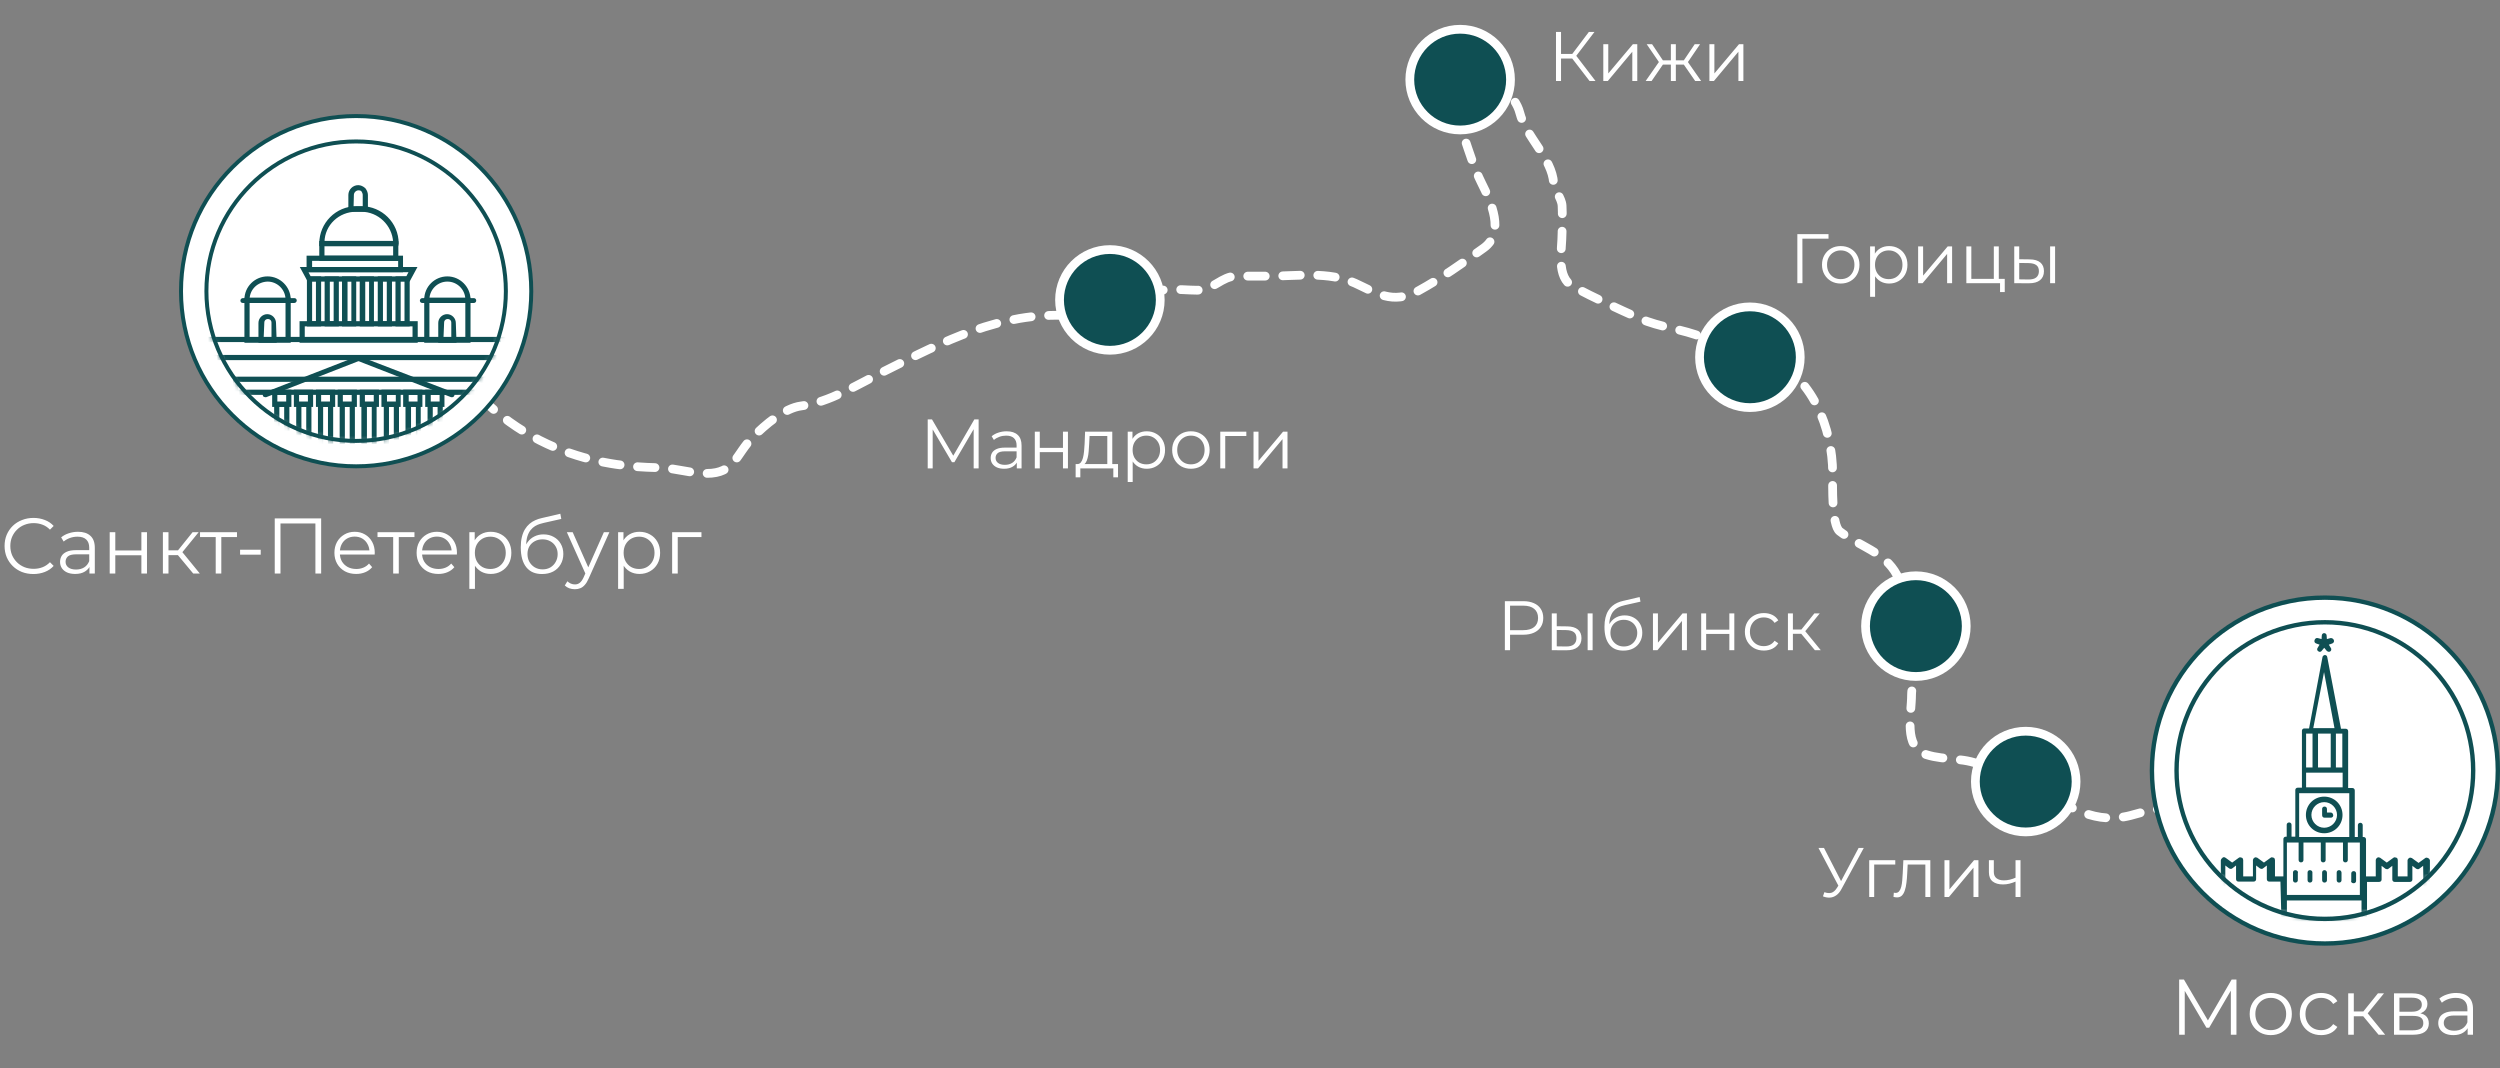 <svg width="571" height="244" viewBox="0 0 571 244" fill="none" xmlns="http://www.w3.org/2000/svg">
<rect x="0" y="0" width="571" height="244" fill="#808080" stroke="none"/>
<path d="M104.5 84.811C121.5 106.841 144.588 106.615 150.923 106.841C154.443 106.967 157.792 108.129 161.366 108.129C167.896 108.129 167.96 103.824 172.024 99.76C174.675 97.109 179.13 93.199 183.003 92.715C189.366 91.919 195.975 87.785 201.922 84.811C215.807 77.869 228.383 71.251 244.123 72.079C249.552 72.365 256.662 73.786 260.86 68.539C263.559 65.166 269.52 66.286 273.413 66.286C277.126 66.286 279.014 63.067 282.426 63.067C284.893 63.067 287.361 63.067 289.829 63.067C296.331 63.067 303.456 61.93 309.499 64.676C314.175 66.802 318.023 69.687 323.947 66.429C329.208 63.535 334.066 60.107 338.896 56.63C343.769 53.121 340.595 46.222 338.396 41.823C334.961 34.955 334.11 27.634 329.741 21.081C328.417 19.095 328.453 13.535 328.453 11.067C328.453 7.437 328.781 7.061 332.638 7.061C336.451 7.061 339.137 11.502 340.184 14.643C341.567 18.794 346.116 21.743 347.122 25.766C348.483 31.209 354.515 36.181 354.847 41.823C354.936 43.338 356.679 45.198 356.778 46.973C356.89 48.998 356.778 51.061 356.778 53.089C356.778 57.18 355.318 63.363 359.353 65.499C364.189 68.059 369.403 70.466 374.481 72.723C379.169 74.807 384.318 75.129 388.965 77.086C390.282 77.641 394.03 78.444 395.403 78.517C399.013 78.707 400.356 80.598 403.485 81.736C413.877 85.514 418.577 97.911 418.577 108.129C418.577 110.916 418.326 119.914 420.187 121.361C424.476 124.698 430.465 126.031 433.24 131.304C434.064 132.868 432.338 136.247 434.027 137.24C436.386 138.628 435.815 141.389 436.888 143.535C438.032 145.823 439.177 146.622 439.177 149.471C439.177 152.958 436.602 155.263 436.602 158.627C436.602 163.294 434.67 170.658 439.964 172.36C444.436 173.798 449.29 172.839 453.339 175.221C457.216 177.502 461.668 178.135 465.57 180.264C472.573 184.083 478.453 188.74 487.458 186.022C492.874 184.387 498.528 184.091 504.195 184.091" stroke="white" stroke-width="2" stroke-linecap="round" stroke-dasharray="4 4"/>
<path d="M81.341 106.507C103.432 106.507 121.341 88.598 121.341 66.507C121.341 44.416 103.432 26.507 81.341 26.507C59.249 26.507 41.341 44.416 41.341 66.507C41.341 88.598 59.249 106.507 81.341 106.507Z" fill="white" stroke="#0F4F53" stroke-width="0.913"/>
<path d="M81.341 100.705C100.228 100.705 115.54 85.394 115.54 66.507C115.54 47.62 100.228 32.308 81.341 32.308C62.454 32.308 47.143 47.62 47.143 66.507C47.143 85.394 62.454 100.705 81.341 100.705Z" fill="white"/>
<mask id="mask0_39_146" style="mask-type:luminance" maskUnits="userSpaceOnUse" x="46" y="32" width="70" height="69">
<path d="M81.341 100.705C100.228 100.705 115.54 85.394 115.54 66.507C115.54 47.62 100.228 32.308 81.341 32.308C62.454 32.308 47.143 47.62 47.143 66.507C47.143 85.394 62.454 100.705 81.341 100.705Z" fill="white" stroke="white" stroke-width="0.5"/>
</mask>
<g mask="url(#mask0_39_146)">
<path d="M73.097 74.293H70.349V63.377H73.097V74.293ZM71.036 73.606H72.41V63.988H71.036V73.606Z" fill="#0F4F53" stroke="#0F4F53" stroke-width="0.5"/>
<path d="M77.143 74.293H74.394V63.377H77.143V74.293ZM75.082 73.606H76.456V63.988H75.082V73.606Z" fill="#0F4F53" stroke="#0F4F53" stroke-width="0.5"/>
<path d="M81.112 74.293H78.364V63.377H81.112V74.293ZM79.127 73.606H80.501V63.988H79.127V73.606Z" fill="#0F4F53" stroke="#0F4F53" stroke-width="0.5"/>
<path d="M85.158 74.293H82.41V63.377H85.158V74.293ZM83.173 73.606H84.547V63.988H83.173V73.606Z" fill="#0F4F53" stroke="#0F4F53" stroke-width="0.5"/>
<path d="M93.325 74.293H90.577V63.377H93.325V74.293ZM91.264 73.606H92.638V63.988H91.264V73.606Z" fill="#0F4F53" stroke="#0F4F53" stroke-width="0.5"/>
<path d="M89.279 74.293H86.531V63.377H89.279V74.293ZM87.218 73.606H88.592V63.988H87.218V73.606Z" fill="#0F4F53" stroke="#0F4F53" stroke-width="0.5"/>
<path d="M95.157 78.033H68.669V73.606H95.157V78.033ZM69.356 77.346H94.471V74.293H69.356V77.346Z" fill="#0F4F53" stroke="#0F4F53" stroke-width="0.5"/>
<path d="M93.402 64.064H70.425L68.898 61.24H94.929L93.402 64.064ZM70.807 63.377H92.944L93.708 61.927H70.043L70.807 63.377Z" fill="#0F4F53" stroke="#0F4F53" stroke-width="0.5"/>
<path d="M91.799 61.927H70.272V58.644H91.799V61.927ZM71.035 61.24H91.188V59.331H71.035V61.24Z" fill="#0F4F53" stroke="#0F4F53" stroke-width="0.5"/>
<path d="M90.73 59.331H73.173V55.286H90.73V59.331ZM73.86 58.644H90.043V55.973H73.86V58.644Z" fill="#0F4F53" stroke="#0F4F53" stroke-width="0.5"/>
<path d="M90.73 55.972H73.173V55.591C73.173 51.087 76.837 47.346 81.417 47.346H82.562C87.066 47.346 90.806 51.011 90.806 55.591L90.73 55.972ZM73.86 55.285H90.043C89.814 51.316 86.532 48.11 82.486 48.11H81.341C77.295 48.11 73.936 51.24 73.86 55.285Z" fill="#0F4F53" stroke="#0F4F53" stroke-width="0.5"/>
<path d="M83.783 48.11H79.814V44.522C79.814 43.453 80.73 42.537 81.799 42.537C82.333 42.537 82.791 42.766 83.249 43.148C83.554 43.53 83.783 44.064 83.783 44.522V48.11ZM80.501 47.423H83.096V44.522C83.096 44.217 82.944 43.835 82.791 43.606C82.562 43.301 82.257 43.224 81.875 43.224C81.188 43.224 80.577 43.835 80.577 44.522L80.501 47.423Z" fill="#0F4F53" stroke="#0F4F53" stroke-width="0.5"/>
<path d="M124.47 82.003H39.585V77.194H124.47V82.003ZM40.272 81.316H123.783V77.881H40.272V81.316Z" fill="#0F4F53" stroke="#0F4F53" stroke-width="0.5"/>
<path d="M110.578 89.942H53.478V86.278H110.654L110.578 89.942ZM54.166 89.255H109.967V86.965H54.166V89.255Z" fill="#0F4F53" stroke="#0F4F53" stroke-width="0.5"/>
<path d="M81.264 92.69H77.371V89.255H81.264V92.69ZM78.058 92.003H80.577V89.942H78.058V92.003Z" fill="#0F4F53" stroke="#0F4F53" stroke-width="0.5"/>
<path d="M80.807 105.82H77.83V92.003H80.807V105.82ZM78.517 105.133H80.12V92.69H78.517V105.133Z" fill="#0F4F53" stroke="#0F4F53" stroke-width="0.5"/>
<path d="M76.303 92.69H72.41V89.255H76.303V92.69ZM73.097 92.003H75.616V89.942H73.097V92.003Z" fill="#0F4F53" stroke="#0F4F53" stroke-width="0.5"/>
<path d="M75.845 105.82H72.868V92.003H75.845V105.82ZM73.555 105.133H75.158V92.69H73.555V105.133Z" fill="#0F4F53" stroke="#0F4F53" stroke-width="0.5"/>
<path d="M71.264 92.69H67.371V89.255H71.264V92.69ZM68.058 92.003H70.577V89.942H68.058V92.003Z" fill="#0F4F53" stroke="#0F4F53" stroke-width="0.5"/>
<path d="M70.806 105.82H67.906V92.003H70.883V105.82H70.806ZM68.593 105.133H70.196V92.69H68.593V105.133Z" fill="#0F4F53" stroke="#0F4F53" stroke-width="0.5"/>
<path d="M66.303 92.69H62.41V89.255H66.303V92.69ZM63.097 92.003H65.616V89.942H63.097V92.003Z" fill="#0F4F53" stroke="#0F4F53" stroke-width="0.5"/>
<path d="M65.844 105.82H62.867V92.003H65.844V105.82ZM63.554 105.133H65.157V92.69H63.554V105.133Z" fill="#0F4F53" stroke="#0F4F53" stroke-width="0.5"/>
<path d="M86.303 92.69H82.41V89.255H86.303V92.69ZM83.097 92.003H85.616V89.942H83.097V92.003Z" fill="#0F4F53" stroke="#0F4F53" stroke-width="0.5"/>
<path d="M85.769 105.82H82.791V92.003H85.769V105.82ZM83.555 105.133H85.158V92.69H83.555V105.133Z" fill="#0F4F53" stroke="#0F4F53" stroke-width="0.5"/>
<path d="M91.264 92.69H87.371V89.255H91.264V92.69ZM88.135 92.003H90.653V89.942H88.135V92.003Z" fill="#0F4F53" stroke="#0F4F53" stroke-width="0.5"/>
<path d="M90.882 105.82H87.905V92.003H90.882V105.82ZM88.592 105.133H90.195V92.69H88.592V105.133Z" fill="#0F4F53" stroke="#0F4F53" stroke-width="0.5"/>
<path d="M96.302 92.69H92.332V89.255H96.226V92.69H96.302ZM93.096 92.003H95.615V89.942H93.096V92.003Z" fill="#0F4F53" stroke="#0F4F53" stroke-width="0.5"/>
<path d="M95.844 105.82H92.867V92.003H95.844V105.82ZM93.63 105.133H95.233V92.69H93.63V105.133Z" fill="#0F4F53" stroke="#0F4F53" stroke-width="0.5"/>
<path d="M101.264 92.69H97.371V89.255H101.264V92.69ZM98.135 92.003H100.654V89.942H98.135V92.003Z" fill="#0F4F53" stroke="#0F4F53" stroke-width="0.5"/>
<path d="M100.882 105.82H97.905V92.003H100.882V105.82ZM98.592 105.133H100.195V92.69H98.592V105.133Z" fill="#0F4F53" stroke="#0F4F53" stroke-width="0.5"/>
<path d="M60.578 90.476C60.425 90.476 60.272 90.4 60.272 90.247C60.196 90.018 60.272 89.942 60.501 89.866L81.875 81.545C82.104 81.469 82.181 81.545 82.257 81.774C82.333 82.003 82.257 82.079 82.028 82.156L60.73 90.476H60.578Z" fill="#0F4F53" stroke="#0F4F53" stroke-width="0.5"/>
<path d="M103.249 90.476H103.097L81.722 82.156C81.493 82.079 81.417 81.85 81.493 81.774C81.57 81.545 81.799 81.469 81.875 81.545L103.326 89.789C103.555 89.866 103.631 90.095 103.555 90.171C103.555 90.4 103.402 90.476 103.249 90.476Z" fill="#0F4F53" stroke="#0F4F53" stroke-width="0.5"/>
<path d="M107.218 78.034H97.142V68.263H107.218V78.034ZM97.829 77.347H106.531V68.95H97.829V77.347Z" fill="#0F4F53" stroke="#0F4F53" stroke-width="0.5"/>
<path d="M107.218 68.95H97.142V68.415C97.142 65.591 99.432 63.377 102.18 63.377C104.928 63.377 107.218 65.667 107.218 68.415V68.95ZM97.829 68.263H106.531C106.455 65.972 104.546 64.064 102.18 64.064C99.813 64.064 97.905 65.972 97.829 68.263Z" fill="#0F4F53" stroke="#0F4F53" stroke-width="0.5"/>
<path d="M104.012 78.034H100.348V73.759C100.348 72.766 101.188 72.003 102.104 72.003C103.096 72.003 103.86 72.843 103.86 73.759L104.012 78.034ZM101.035 77.346H103.325V73.682C103.325 73.072 102.867 72.614 102.257 72.614C101.646 72.614 101.188 73.072 101.188 73.682L101.035 77.346Z" fill="#0F4F53" stroke="#0F4F53" stroke-width="0.5"/>
<path d="M108.21 68.95H96.455C96.226 68.95 96.149 68.797 96.149 68.644C96.149 68.492 96.302 68.339 96.455 68.339H108.21C108.439 68.339 108.516 68.492 108.516 68.644C108.516 68.797 108.439 68.95 108.21 68.95Z" fill="#0F4F53" stroke="#0F4F53" stroke-width="0.5"/>
<path d="M66.15 78.034H56.074V68.263H66.15V78.034ZM56.761 77.347H65.463V68.95H56.761V77.347Z" fill="#0F4F53" stroke="#0F4F53" stroke-width="0.5"/>
<path d="M66.15 68.95H56.074V68.415C56.074 65.591 58.364 63.377 61.112 63.377C63.86 63.377 66.15 65.667 66.15 68.415V68.95ZM56.761 68.263H65.463C65.387 65.972 63.478 64.064 61.112 64.064C58.669 64.14 56.837 65.972 56.761 68.263Z" fill="#0F4F53" stroke="#0F4F53" stroke-width="0.5"/>
<path d="M62.944 78.034H59.28V73.759C59.28 72.766 60.12 72.003 61.035 72.003C62.028 72.003 62.791 72.843 62.791 73.759L62.944 78.034ZM59.967 77.346H62.257V73.682C62.257 73.072 61.799 72.614 61.188 72.614C60.578 72.614 60.12 73.072 60.12 73.682L59.967 77.346Z" fill="#0F4F53" stroke="#0F4F53" stroke-width="0.5"/>
<path d="M67.219 68.95H55.463C55.234 68.95 55.158 68.797 55.158 68.644C55.158 68.492 55.31 68.339 55.463 68.339H67.219C67.448 68.339 67.524 68.492 67.524 68.644C67.524 68.797 67.371 68.95 67.219 68.95Z" fill="#0F4F53" stroke="#0F4F53" stroke-width="0.5"/>
</g>
<path d="M81.341 100.705C100.228 100.705 115.54 85.394 115.54 66.507C115.54 47.62 100.228 32.308 81.341 32.308C62.454 32.308 47.143 47.62 47.143 66.507C47.143 85.394 62.454 100.705 81.341 100.705Z" stroke="#0F4F53" stroke-width="0.913"/>
<path d="M7.632 131.108C6.684 131.108 5.808 130.952 5.004 130.64C4.2 130.316 3.504 129.866 2.916 129.29C2.328 128.714 1.866 128.036 1.53 127.256C1.206 126.476 1.044 125.624 1.044 124.7C1.044 123.776 1.206 122.924 1.53 122.144C1.866 121.364 2.328 120.686 2.916 120.11C3.516 119.534 4.218 119.09 5.022 118.778C5.826 118.454 6.702 118.292 7.65 118.292C8.562 118.292 9.42 118.448 10.224 118.76C11.028 119.06 11.706 119.516 12.258 120.128L11.412 120.974C10.896 120.446 10.326 120.068 9.702 119.84C9.078 119.6 8.406 119.48 7.686 119.48C6.93 119.48 6.228 119.612 5.58 119.876C4.932 120.128 4.368 120.494 3.888 120.974C3.408 121.442 3.03 121.994 2.754 122.63C2.49 123.254 2.358 123.944 2.358 124.7C2.358 125.456 2.49 126.152 2.754 126.788C3.03 127.412 3.408 127.964 3.888 128.444C4.368 128.912 4.932 129.278 5.58 129.542C6.228 129.794 6.93 129.92 7.686 129.92C8.406 129.92 9.078 129.8 9.702 129.56C10.326 129.32 10.896 128.936 11.412 128.408L12.258 129.254C11.706 129.866 11.028 130.328 10.224 130.64C9.42 130.952 8.556 131.108 7.632 131.108ZM20.43 131V128.912L20.376 128.57V125.078C20.376 124.274 20.148 123.656 19.692 123.224C19.248 122.792 18.582 122.576 17.694 122.576C17.082 122.576 16.5 122.678 15.948 122.882C15.396 123.086 14.928 123.356 14.544 123.692L13.968 122.738C14.448 122.33 15.024 122.018 15.696 121.802C16.368 121.574 17.076 121.46 17.82 121.46C19.044 121.46 19.986 121.766 20.646 122.378C21.318 122.978 21.654 123.896 21.654 125.132V131H20.43ZM17.172 131.09C16.464 131.09 15.846 130.976 15.318 130.748C14.802 130.508 14.406 130.184 14.13 129.776C13.854 129.356 13.716 128.876 13.716 128.336C13.716 127.844 13.83 127.4 14.058 127.004C14.298 126.596 14.682 126.272 15.21 126.032C15.75 125.78 16.47 125.654 17.37 125.654H20.628V126.608H17.406C16.494 126.608 15.858 126.77 15.498 127.094C15.15 127.418 14.976 127.82 14.976 128.3C14.976 128.84 15.186 129.272 15.606 129.596C16.026 129.92 16.614 130.082 17.37 130.082C18.09 130.082 18.708 129.92 19.224 129.596C19.752 129.26 20.136 128.78 20.376 128.156L20.664 129.038C20.424 129.662 20.004 130.16 19.404 130.532C18.816 130.904 18.072 131.09 17.172 131.09ZM25.056 131V121.55H26.334V125.726H32.292V121.55H33.57V131H32.292V126.824H26.334V131H25.056ZM44.133 131L40.245 126.32L41.307 125.69L45.645 131H44.133ZM37.203 131V121.55H38.481V131H37.203ZM38.085 126.788V125.69H41.127V126.788H38.085ZM41.415 126.41L40.227 126.23L43.989 121.55H45.375L41.415 126.41ZM49.268 131V122.324L49.592 122.666H45.686V121.55H54.128V122.666H50.222L50.546 122.324V131H49.268ZM54.834 126.68V125.564H59.55V126.68H54.834ZM62.751 131V118.4H73.353V131H72.039V119.192L72.381 119.552H63.723L64.065 119.192V131H62.751ZM81.349 131.09C80.365 131.09 79.501 130.886 78.757 130.478C78.013 130.058 77.43 129.488 77.01 128.768C76.591 128.036 76.38 127.202 76.38 126.266C76.38 125.33 76.579 124.502 76.975 123.782C77.382 123.062 77.934 122.498 78.63 122.09C79.338 121.67 80.13 121.46 81.007 121.46C81.894 121.46 82.68 121.664 83.365 122.072C84.061 122.468 84.606 123.032 85.002 123.764C85.398 124.484 85.597 125.318 85.597 126.266C85.597 126.326 85.591 126.392 85.579 126.464C85.579 126.524 85.579 126.59 85.579 126.662H77.353V125.708H84.894L84.391 126.086C84.391 125.402 84.24 124.796 83.941 124.268C83.653 123.728 83.257 123.308 82.752 123.008C82.249 122.708 81.666 122.558 81.007 122.558C80.359 122.558 79.776 122.708 79.26 123.008C78.745 123.308 78.343 123.728 78.055 124.268C77.766 124.808 77.623 125.426 77.623 126.122V126.32C77.623 127.04 77.778 127.676 78.091 128.228C78.415 128.768 78.859 129.194 79.422 129.506C79.999 129.806 80.653 129.956 81.385 129.956C81.96 129.956 82.495 129.854 82.987 129.65C83.49 129.446 83.922 129.134 84.282 128.714L85.002 129.542C84.582 130.046 84.055 130.43 83.418 130.694C82.794 130.958 82.105 131.09 81.349 131.09ZM89.803 131V122.324L90.127 122.666H86.222V121.55H94.663V122.666H90.757L91.082 122.324V131H89.803ZM100.122 131.09C99.138 131.09 98.274 130.886 97.53 130.478C96.786 130.058 96.204 129.488 95.784 128.768C95.364 128.036 95.154 127.202 95.154 126.266C95.154 125.33 95.352 124.502 95.748 123.782C96.156 123.062 96.708 122.498 97.404 122.09C98.112 121.67 98.904 121.46 99.78 121.46C100.668 121.46 101.454 121.664 102.138 122.072C102.834 122.468 103.38 123.032 103.776 123.764C104.172 124.484 104.37 125.318 104.37 126.266C104.37 126.326 104.364 126.392 104.352 126.464C104.352 126.524 104.352 126.59 104.352 126.662H96.126V125.708H103.668L103.164 126.086C103.164 125.402 103.014 124.796 102.714 124.268C102.426 123.728 102.03 123.308 101.526 123.008C101.022 122.708 100.44 122.558 99.78 122.558C99.132 122.558 98.55 122.708 98.034 123.008C97.518 123.308 97.116 123.728 96.828 124.268C96.54 124.808 96.396 125.426 96.396 126.122V126.32C96.396 127.04 96.552 127.676 96.864 128.228C97.188 128.768 97.632 129.194 98.196 129.506C98.772 129.806 99.426 129.956 100.158 129.956C100.734 129.956 101.268 129.854 101.76 129.65C102.264 129.446 102.696 129.134 103.056 128.714L103.776 129.542C103.356 130.046 102.828 130.43 102.192 130.694C101.568 130.958 100.878 131.09 100.122 131.09ZM112.077 131.09C111.261 131.09 110.523 130.904 109.863 130.532C109.203 130.148 108.675 129.602 108.279 128.894C107.895 128.174 107.703 127.298 107.703 126.266C107.703 125.234 107.895 124.364 108.279 123.656C108.663 122.936 109.185 122.39 109.845 122.018C110.505 121.646 111.249 121.46 112.077 121.46C112.977 121.46 113.781 121.664 114.489 122.072C115.209 122.468 115.773 123.032 116.181 123.764C116.589 124.484 116.793 125.318 116.793 126.266C116.793 127.226 116.589 128.066 116.181 128.786C115.773 129.506 115.209 130.07 114.489 130.478C113.781 130.886 112.977 131.09 112.077 131.09ZM107.199 134.492V121.55H108.423V124.394L108.297 126.284L108.477 128.192V134.492H107.199ZM111.987 129.956C112.659 129.956 113.259 129.806 113.787 129.506C114.315 129.194 114.735 128.762 115.047 128.21C115.359 127.646 115.515 126.998 115.515 126.266C115.515 125.534 115.359 124.892 115.047 124.34C114.735 123.788 114.315 123.356 113.787 123.044C113.259 122.732 112.659 122.576 111.987 122.576C111.315 122.576 110.709 122.732 110.169 123.044C109.641 123.356 109.221 123.788 108.909 124.34C108.609 124.892 108.459 125.534 108.459 126.266C108.459 126.998 108.609 127.646 108.909 128.21C109.221 128.762 109.641 129.194 110.169 129.506C110.709 129.806 111.315 129.956 111.987 129.956ZM123.787 131.108C123.019 131.108 122.335 130.982 121.735 130.73C121.147 130.478 120.643 130.094 120.223 129.578C119.803 129.062 119.485 128.426 119.269 127.67C119.053 126.902 118.945 126.014 118.945 125.006C118.945 124.106 119.029 123.32 119.197 122.648C119.365 121.964 119.599 121.376 119.899 120.884C120.199 120.392 120.547 119.978 120.943 119.642C121.351 119.294 121.789 119.018 122.257 118.814C122.737 118.598 123.229 118.436 123.733 118.328L127.981 117.338L128.197 118.526L124.201 119.426C123.949 119.486 123.643 119.57 123.283 119.678C122.935 119.786 122.575 119.948 122.203 120.164C121.843 120.38 121.507 120.68 121.195 121.064C120.883 121.448 120.631 121.946 120.439 122.558C120.259 123.158 120.169 123.908 120.169 124.808C120.169 125 120.175 125.156 120.187 125.276C120.199 125.384 120.211 125.504 120.223 125.636C120.247 125.756 120.265 125.936 120.277 126.176L119.719 125.708C119.851 124.976 120.121 124.34 120.529 123.8C120.937 123.248 121.447 122.822 122.059 122.522C122.683 122.21 123.373 122.054 124.129 122.054C125.005 122.054 125.785 122.246 126.469 122.63C127.153 123.002 127.687 123.524 128.071 124.196C128.467 124.868 128.665 125.648 128.665 126.536C128.665 127.412 128.461 128.198 128.053 128.894C127.657 129.59 127.093 130.136 126.361 130.532C125.629 130.916 124.771 131.108 123.787 131.108ZM123.931 130.046C124.603 130.046 125.197 129.896 125.713 129.596C126.229 129.284 126.631 128.864 126.919 128.336C127.219 127.808 127.369 127.214 127.369 126.554C127.369 125.906 127.219 125.33 126.919 124.826C126.631 124.322 126.229 123.926 125.713 123.638C125.197 123.338 124.597 123.188 123.913 123.188C123.241 123.188 122.647 123.332 122.131 123.62C121.615 123.896 121.207 124.286 120.907 124.79C120.619 125.294 120.475 125.876 120.475 126.536C120.475 127.196 120.619 127.79 120.907 128.318C121.207 128.846 121.615 129.266 122.131 129.578C122.659 129.89 123.259 130.046 123.931 130.046ZM131.302 134.582C130.858 134.582 130.432 134.51 130.024 134.366C129.628 134.222 129.286 134.006 128.998 133.718L129.592 132.764C129.832 132.992 130.09 133.166 130.366 133.286C130.654 133.418 130.972 133.484 131.32 133.484C131.74 133.484 132.1 133.364 132.4 133.124C132.712 132.896 133.006 132.488 133.282 131.9L133.894 130.514L134.038 130.316L137.926 121.55H139.186L134.452 132.134C134.188 132.746 133.894 133.232 133.57 133.592C133.258 133.952 132.916 134.204 132.544 134.348C132.172 134.504 131.758 134.582 131.302 134.582ZM133.822 131.27L129.466 121.55H130.798L134.65 130.226L133.822 131.27ZM146.055 131.09C145.239 131.09 144.501 130.904 143.841 130.532C143.181 130.148 142.653 129.602 142.257 128.894C141.873 128.174 141.681 127.298 141.681 126.266C141.681 125.234 141.873 124.364 142.257 123.656C142.641 122.936 143.163 122.39 143.823 122.018C144.483 121.646 145.227 121.46 146.055 121.46C146.955 121.46 147.759 121.664 148.467 122.072C149.187 122.468 149.751 123.032 150.159 123.764C150.567 124.484 150.771 125.318 150.771 126.266C150.771 127.226 150.567 128.066 150.159 128.786C149.751 129.506 149.187 130.07 148.467 130.478C147.759 130.886 146.955 131.09 146.055 131.09ZM141.177 134.492V121.55H142.401V124.394L142.275 126.284L142.455 128.192V134.492H141.177ZM145.965 129.956C146.637 129.956 147.237 129.806 147.765 129.506C148.293 129.194 148.713 128.762 149.025 128.21C149.337 127.646 149.493 126.998 149.493 126.266C149.493 125.534 149.337 124.892 149.025 124.34C148.713 123.788 148.293 123.356 147.765 123.044C147.237 122.732 146.637 122.576 145.965 122.576C145.293 122.576 144.687 122.732 144.147 123.044C143.619 123.356 143.199 123.788 142.887 124.34C142.587 124.892 142.437 125.534 142.437 126.266C142.437 126.998 142.587 127.646 142.887 128.21C143.199 128.762 143.619 129.194 144.147 129.506C144.687 129.806 145.293 129.956 145.965 129.956ZM153.517 131V121.55H160.213V122.666H154.471L154.795 122.342V131H153.517Z" fill="white"/>
<path d="M211.888 106.986V95.786H212.864L217.984 104.522H217.472L222.544 95.786H223.52V106.986H222.384V97.562H222.656L217.984 105.562H217.424L212.72 97.562H213.024V106.986H211.888ZM232.238 106.986V105.13L232.19 104.826V101.722C232.19 101.007 231.988 100.458 231.582 100.074C231.188 99.69 230.596 99.498 229.806 99.498C229.262 99.498 228.745 99.588 228.254 99.77C227.764 99.951 227.348 100.191 227.006 100.49L226.494 99.642C226.921 99.279 227.433 99.002 228.03 98.81C228.628 98.607 229.257 98.506 229.918 98.506C231.006 98.506 231.844 98.778 232.43 99.322C233.028 99.855 233.326 100.671 233.326 101.77V106.986H232.238ZM229.342 107.066C228.713 107.066 228.164 106.964 227.694 106.762C227.236 106.548 226.884 106.26 226.638 105.898C226.393 105.524 226.27 105.098 226.27 104.618C226.27 104.18 226.372 103.786 226.574 103.434C226.788 103.071 227.129 102.783 227.598 102.57C228.078 102.346 228.718 102.234 229.518 102.234H232.414V103.082H229.55C228.74 103.082 228.174 103.226 227.854 103.514C227.545 103.802 227.39 104.159 227.39 104.586C227.39 105.066 227.577 105.45 227.95 105.738C228.324 106.026 228.846 106.17 229.518 106.17C230.158 106.17 230.708 106.026 231.166 105.738C231.636 105.439 231.977 105.012 232.19 104.458L232.446 105.242C232.233 105.796 231.86 106.239 231.326 106.57C230.804 106.9 230.142 107.066 229.342 107.066ZM236.35 106.986V98.586H237.486V102.298H242.782V98.586H243.918V106.986H242.782V103.274H237.486V106.986H236.35ZM252.907 106.442V99.578H248.859L248.763 101.45C248.742 102.015 248.705 102.57 248.651 103.114C248.609 103.658 248.529 104.159 248.411 104.618C248.305 105.066 248.15 105.434 247.947 105.722C247.745 105.999 247.483 106.159 247.163 106.202L246.027 105.994C246.358 106.004 246.63 105.887 246.843 105.642C247.057 105.386 247.222 105.039 247.339 104.602C247.457 104.164 247.542 103.668 247.595 103.114C247.649 102.548 247.691 101.972 247.723 101.386L247.835 98.586H254.043V106.442H252.907ZM245.675 109.018V105.994H255.355V109.018H254.283V106.986H246.747V109.018H245.675ZM261.905 107.066C261.18 107.066 260.524 106.9 259.937 106.57C259.35 106.228 258.881 105.743 258.529 105.114C258.188 104.474 258.017 103.695 258.017 102.778C258.017 101.86 258.188 101.087 258.529 100.458C258.87 99.818 259.334 99.332 259.921 99.002C260.508 98.671 261.169 98.506 261.905 98.506C262.705 98.506 263.42 98.687 264.049 99.05C264.689 99.402 265.19 99.903 265.553 100.554C265.916 101.194 266.097 101.935 266.097 102.778C266.097 103.631 265.916 104.378 265.553 105.018C265.19 105.658 264.689 106.159 264.049 106.522C263.42 106.884 262.705 107.066 261.905 107.066ZM257.569 110.09V98.586H258.657V101.114L258.545 102.794L258.705 104.49V110.09H257.569ZM261.825 106.058C262.422 106.058 262.956 105.924 263.425 105.658C263.894 105.38 264.268 104.996 264.545 104.506C264.822 104.004 264.961 103.428 264.961 102.778C264.961 102.127 264.822 101.556 264.545 101.066C264.268 100.575 263.894 100.191 263.425 99.914C262.956 99.636 262.422 99.498 261.825 99.498C261.228 99.498 260.689 99.636 260.209 99.914C259.74 100.191 259.366 100.575 259.089 101.066C258.822 101.556 258.689 102.127 258.689 102.778C258.689 103.428 258.822 104.004 259.089 104.506C259.366 104.996 259.74 105.38 260.209 105.658C260.689 105.924 261.228 106.058 261.825 106.058ZM271.994 107.066C271.183 107.066 270.453 106.884 269.802 106.522C269.162 106.148 268.655 105.642 268.282 105.002C267.909 104.351 267.722 103.61 267.722 102.778C267.722 101.935 267.909 101.194 268.282 100.554C268.655 99.914 269.162 99.412 269.802 99.05C270.442 98.687 271.173 98.506 271.994 98.506C272.826 98.506 273.562 98.687 274.202 99.05C274.853 99.412 275.359 99.914 275.722 100.554C276.095 101.194 276.282 101.935 276.282 102.778C276.282 103.61 276.095 104.351 275.722 105.002C275.359 105.642 274.853 106.148 274.202 106.522C273.551 106.884 272.815 107.066 271.994 107.066ZM271.994 106.058C272.602 106.058 273.141 105.924 273.61 105.658C274.079 105.38 274.447 104.996 274.714 104.506C274.991 104.004 275.13 103.428 275.13 102.778C275.13 102.116 274.991 101.54 274.714 101.05C274.447 100.559 274.079 100.18 273.61 99.914C273.141 99.636 272.607 99.498 272.01 99.498C271.413 99.498 270.879 99.636 270.41 99.914C269.941 100.18 269.567 100.559 269.29 101.05C269.013 101.54 268.874 102.116 268.874 102.778C268.874 103.428 269.013 104.004 269.29 104.506C269.567 104.996 269.941 105.38 270.41 105.658C270.879 105.924 271.407 106.058 271.994 106.058ZM278.71 106.986V98.586H284.662V99.578H279.558L279.846 99.29V106.986H278.71ZM286.304 106.986V98.586H287.44V105.258L293.056 98.586H294.064V106.986H292.928V100.298L287.328 106.986H286.304Z" fill="white"/>
<path d="M363.052 18.5L358.748 12.916L359.708 12.34L364.412 18.5H363.052ZM355.388 18.5V7.3H356.54V18.5H355.388ZM356.188 13.364V12.324H359.692V13.364H356.188ZM359.804 13.028L358.716 12.836L362.892 7.3H364.172L359.804 13.028ZM366.194 18.5V10.1H367.33V16.772L372.946 10.1H373.954V18.5H372.818V11.812L367.218 18.5H366.194ZM387.178 18.5L384.298 14.34L385.242 13.78L388.538 18.5H387.178ZM382.41 14.756V13.78H385.066V14.756H382.41ZM385.354 14.42L384.266 14.26L387.066 10.1H388.298L385.354 14.42ZM377.226 18.5H375.866L379.162 13.78L380.09 14.34L377.226 18.5ZM382.762 18.5H381.626V10.1H382.762V18.5ZM381.978 14.756H379.338V13.78H381.978V14.756ZM379.066 14.42L376.106 10.1H377.338L380.122 14.26L379.066 14.42ZM390.429 18.5V10.1H391.565V16.772L397.181 10.1H398.189V18.5H397.053V11.812L391.453 18.5H390.429Z" fill="white"/>
<path d="M410.513 64.683V53.483H417.633V54.507H411.361L411.665 54.203L411.681 64.683H410.513ZM420.416 64.763C419.605 64.763 418.874 64.581 418.224 64.219C417.584 63.845 417.077 63.339 416.704 62.699C416.33 62.048 416.144 61.307 416.144 60.475C416.144 59.632 416.33 58.891 416.704 58.251C417.077 57.611 417.584 57.109 418.224 56.747C418.864 56.384 419.594 56.203 420.416 56.203C421.248 56.203 421.984 56.384 422.624 56.747C423.274 57.109 423.781 57.611 424.144 58.251C424.517 58.891 424.704 59.632 424.704 60.475C424.704 61.307 424.517 62.048 424.144 62.699C423.781 63.339 423.274 63.845 422.624 64.219C421.973 64.581 421.237 64.763 420.416 64.763ZM420.416 63.755C421.024 63.755 421.562 63.621 422.032 63.355C422.501 63.077 422.869 62.693 423.136 62.203C423.413 61.701 423.552 61.125 423.552 60.475C423.552 59.813 423.413 59.237 423.136 58.747C422.869 58.256 422.501 57.877 422.032 57.611C421.562 57.333 421.029 57.195 420.432 57.195C419.834 57.195 419.301 57.333 418.832 57.611C418.362 57.877 417.989 58.256 417.712 58.747C417.434 59.237 417.296 59.813 417.296 60.475C417.296 61.125 417.434 61.701 417.712 62.203C417.989 62.693 418.362 63.077 418.832 63.355C419.301 63.621 419.829 63.755 420.416 63.755ZM431.468 64.763C430.742 64.763 430.086 64.597 429.5 64.267C428.913 63.925 428.444 63.44 428.092 62.811C427.75 62.171 427.58 61.392 427.58 60.475C427.58 59.557 427.75 58.784 428.092 58.155C428.433 57.515 428.897 57.029 429.484 56.699C430.07 56.368 430.732 56.203 431.468 56.203C432.268 56.203 432.982 56.384 433.612 56.747C434.252 57.099 434.753 57.6 435.116 58.251C435.478 58.891 435.66 59.632 435.66 60.475C435.66 61.328 435.478 62.075 435.116 62.715C434.753 63.355 434.252 63.856 433.612 64.219C432.982 64.581 432.268 64.763 431.468 64.763ZM427.132 67.787V56.283H428.22V58.811L428.108 60.491L428.268 62.187V67.787H427.132ZM431.388 63.755C431.985 63.755 432.518 63.621 432.988 63.355C433.457 63.077 433.83 62.693 434.108 62.203C434.385 61.701 434.524 61.125 434.524 60.475C434.524 59.824 434.385 59.253 434.108 58.763C433.83 58.272 433.457 57.888 432.988 57.611C432.518 57.333 431.985 57.195 431.388 57.195C430.79 57.195 430.252 57.333 429.772 57.611C429.302 57.888 428.929 58.272 428.652 58.763C428.385 59.253 428.252 59.824 428.252 60.475C428.252 61.125 428.385 61.701 428.652 62.203C428.929 62.693 429.302 63.077 429.772 63.355C430.252 63.621 430.79 63.755 431.388 63.755ZM438.1 64.683V56.283H439.236V62.955L444.852 56.283H445.86V64.683H444.724V57.995L439.124 64.683H438.1ZM449.116 64.683V56.283H450.252V63.691H455.388V56.283H456.524V64.683H449.116ZM456.812 66.715V64.587L457.1 64.683H455.388V63.691H457.884V66.715H456.812ZM468.246 64.683V56.283H469.382V64.683H468.246ZM463.59 59.243C464.646 59.253 465.451 59.488 466.006 59.947C466.56 60.405 466.838 61.067 466.838 61.931C466.838 62.827 466.539 63.515 465.942 63.995C465.344 64.475 464.491 64.709 463.382 64.699L460.054 64.683V56.283H461.19V59.211L463.59 59.243ZM463.302 63.835C464.091 63.845 464.683 63.691 465.078 63.371C465.483 63.04 465.686 62.56 465.686 61.931C465.686 61.301 465.488 60.843 465.094 60.555C464.699 60.256 464.102 60.101 463.302 60.091L461.19 60.059V63.803L463.302 63.835Z" fill="white"/>
<path d="M343.712 148.507V137.307H347.904C348.854 137.307 349.67 137.462 350.352 137.771C351.035 138.07 351.558 138.507 351.92 139.083C352.294 139.648 352.48 140.336 352.48 141.147C352.48 141.936 352.294 142.619 351.92 143.195C351.558 143.76 351.035 144.198 350.352 144.507C349.67 144.816 348.854 144.971 347.904 144.971H344.368L344.896 144.411V148.507H343.712ZM344.896 144.507L344.368 143.931H347.872C348.992 143.931 349.84 143.691 350.416 143.211C351.003 142.72 351.296 142.032 351.296 141.147C351.296 140.251 351.003 139.558 350.416 139.067C349.84 138.576 348.992 138.331 347.872 138.331H344.368L344.896 137.771V144.507ZM362.617 148.507V140.107H363.753V148.507H362.617ZM357.961 143.067C359.017 143.078 359.822 143.312 360.377 143.771C360.931 144.23 361.209 144.891 361.209 145.755C361.209 146.651 360.91 147.339 360.313 147.819C359.715 148.299 358.862 148.534 357.753 148.523L354.425 148.507V140.107H355.561V143.035L357.961 143.067ZM357.673 147.659C358.462 147.67 359.054 147.515 359.449 147.195C359.854 146.864 360.057 146.384 360.057 145.755C360.057 145.126 359.859 144.667 359.465 144.379C359.07 144.08 358.473 143.926 357.673 143.915L355.561 143.883V147.627L357.673 147.659ZM370.763 148.603C370.08 148.603 369.472 148.491 368.939 148.267C368.416 148.043 367.968 147.702 367.595 147.243C367.222 146.784 366.939 146.219 366.747 145.547C366.555 144.864 366.459 144.075 366.459 143.179C366.459 142.379 366.534 141.68 366.683 141.083C366.832 140.475 367.04 139.952 367.307 139.515C367.574 139.078 367.883 138.71 368.235 138.411C368.598 138.102 368.987 137.856 369.403 137.675C369.83 137.483 370.267 137.339 370.715 137.243L374.491 136.363L374.683 137.419L371.131 138.219C370.907 138.272 370.635 138.347 370.315 138.443C370.006 138.539 369.686 138.683 369.355 138.875C369.035 139.067 368.736 139.334 368.459 139.675C368.182 140.016 367.958 140.459 367.787 141.003C367.627 141.536 367.547 142.203 367.547 143.003C367.547 143.174 367.552 143.312 367.563 143.419C367.574 143.515 367.584 143.622 367.595 143.739C367.616 143.846 367.632 144.006 367.643 144.219L367.147 143.803C367.264 143.152 367.504 142.587 367.867 142.107C368.23 141.616 368.683 141.238 369.227 140.971C369.782 140.694 370.395 140.555 371.067 140.555C371.846 140.555 372.539 140.726 373.147 141.067C373.755 141.398 374.23 141.862 374.571 142.459C374.923 143.056 375.099 143.75 375.099 144.539C375.099 145.318 374.918 146.016 374.555 146.635C374.203 147.254 373.702 147.739 373.051 148.091C372.4 148.432 371.638 148.603 370.763 148.603ZM370.891 147.659C371.488 147.659 372.016 147.526 372.475 147.259C372.934 146.982 373.291 146.608 373.547 146.139C373.814 145.67 373.947 145.142 373.947 144.555C373.947 143.979 373.814 143.467 373.547 143.019C373.291 142.571 372.934 142.219 372.475 141.963C372.016 141.696 371.483 141.563 370.875 141.563C370.278 141.563 369.75 141.691 369.291 141.947C368.832 142.192 368.47 142.539 368.203 142.987C367.947 143.435 367.819 143.952 367.819 144.539C367.819 145.126 367.947 145.654 368.203 146.123C368.47 146.592 368.832 146.966 369.291 147.243C369.76 147.52 370.294 147.659 370.891 147.659ZM377.534 148.507V140.107H378.67V146.779L384.286 140.107H385.294V148.507H384.158V141.819L378.558 148.507H377.534ZM388.55 148.507V140.107H389.686V143.819H394.982V140.107H396.118V148.507H394.982V144.795H389.686V148.507H388.55ZM402.866 148.587C402.034 148.587 401.288 148.406 400.626 148.043C399.976 147.67 399.464 147.163 399.09 146.523C398.717 145.872 398.53 145.131 398.53 144.299C398.53 143.456 398.717 142.715 399.09 142.075C399.464 141.435 399.976 140.934 400.626 140.571C401.288 140.208 402.034 140.027 402.866 140.027C403.581 140.027 404.226 140.166 404.802 140.443C405.378 140.72 405.832 141.136 406.162 141.691L405.314 142.267C405.026 141.84 404.669 141.526 404.242 141.323C403.816 141.12 403.352 141.019 402.85 141.019C402.253 141.019 401.714 141.158 401.234 141.435C400.754 141.702 400.376 142.08 400.098 142.571C399.821 143.062 399.682 143.638 399.682 144.299C399.682 144.96 399.821 145.536 400.098 146.027C400.376 146.518 400.754 146.902 401.234 147.179C401.714 147.446 402.253 147.579 402.85 147.579C403.352 147.579 403.816 147.478 404.242 147.275C404.669 147.072 405.026 146.763 405.314 146.347L406.162 146.923C405.832 147.467 405.378 147.883 404.802 148.171C404.226 148.448 403.581 148.587 402.866 148.587ZM414.522 148.507L411.066 144.347L412.01 143.787L415.866 148.507H414.522ZM408.362 148.507V140.107H409.498V148.507H408.362ZM409.146 144.763V143.787H411.85V144.763H409.146ZM412.106 144.427L411.05 144.267L414.394 140.107H415.626L412.106 144.427Z" fill="white"/>
<path d="M416.696 203.766C417.24 203.98 417.752 204.033 418.232 203.926C418.712 203.809 419.155 203.43 419.56 202.79L420.104 201.926L420.216 201.782L424.504 193.67H425.688L420.6 203.046C420.259 203.697 419.853 204.182 419.384 204.502C418.925 204.822 418.435 204.993 417.912 205.014C417.4 205.036 416.883 204.94 416.36 204.726L416.696 203.766ZM420.184 202.854L415.336 193.67H416.6L420.824 201.878L420.184 202.854ZM426.929 204.87V196.47H432.881V197.462H427.777L428.065 197.174V204.87H426.929ZM432.471 204.854L432.551 203.878C432.625 203.889 432.695 203.905 432.759 203.926C432.833 203.937 432.897 203.942 432.951 203.942C433.292 203.942 433.564 203.814 433.767 203.558C433.98 203.302 434.14 202.961 434.247 202.534C434.353 202.108 434.428 201.628 434.471 201.094C434.513 200.55 434.551 200.006 434.583 199.462L434.727 196.47H440.887V204.87H439.751V197.126L440.039 197.462H435.463L435.735 197.11L435.607 199.542C435.575 200.268 435.516 200.961 435.431 201.622C435.356 202.284 435.233 202.865 435.063 203.366C434.903 203.868 434.679 204.262 434.391 204.55C434.103 204.828 433.735 204.966 433.287 204.966C433.159 204.966 433.025 204.956 432.887 204.934C432.759 204.913 432.62 204.886 432.471 204.854ZM444.116 204.87V196.47H445.252V203.142L450.868 196.47H451.876V204.87H450.74V198.182L445.14 204.87H444.116ZM460.444 201.318C459.953 201.532 459.457 201.702 458.956 201.83C458.465 201.948 457.974 202.006 457.484 202.006C456.492 202.006 455.708 201.782 455.132 201.334C454.556 200.876 454.268 200.172 454.268 199.222V196.47H455.388V199.158C455.388 199.798 455.596 200.278 456.012 200.598C456.428 200.918 456.988 201.078 457.692 201.078C458.118 201.078 458.566 201.025 459.036 200.918C459.505 200.801 459.98 200.636 460.46 200.422L460.444 201.318ZM460.348 204.87V196.47H461.484V204.87H460.348Z" fill="white"/>
<path d="M497.718 236.332V223.732H498.816L504.576 233.56H504L509.706 223.732H510.804V236.332H509.526V225.73H509.832L504.576 234.73H503.946L498.654 225.73H498.996V236.332H497.718ZM518.632 236.422C517.72 236.422 516.898 236.218 516.166 235.81C515.446 235.39 514.876 234.82 514.456 234.1C514.036 233.368 513.826 232.534 513.826 231.598C513.826 230.65 514.036 229.816 514.456 229.096C514.876 228.376 515.446 227.812 516.166 227.404C516.886 226.996 517.708 226.792 518.632 226.792C519.568 226.792 520.396 226.996 521.116 227.404C521.848 227.812 522.418 228.376 522.826 229.096C523.246 229.816 523.456 230.65 523.456 231.598C523.456 232.534 523.246 233.368 522.826 234.1C522.418 234.82 521.848 235.39 521.116 235.81C520.384 236.218 519.556 236.422 518.632 236.422ZM518.632 235.288C519.316 235.288 519.922 235.138 520.45 234.838C520.978 234.526 521.392 234.094 521.692 233.542C522.004 232.978 522.16 232.33 522.16 231.598C522.16 230.854 522.004 230.206 521.692 229.654C521.392 229.102 520.978 228.676 520.45 228.376C519.922 228.064 519.322 227.908 518.65 227.908C517.978 227.908 517.378 228.064 516.85 228.376C516.322 228.676 515.902 229.102 515.59 229.654C515.278 230.206 515.122 230.854 515.122 231.598C515.122 232.33 515.278 232.978 515.59 233.542C515.902 234.094 516.322 234.526 516.85 234.838C517.378 235.138 517.972 235.288 518.632 235.288ZM530.147 236.422C529.211 236.422 528.371 236.218 527.627 235.81C526.895 235.39 526.319 234.82 525.899 234.1C525.479 233.368 525.269 232.534 525.269 231.598C525.269 230.65 525.479 229.816 525.899 229.096C526.319 228.376 526.895 227.812 527.627 227.404C528.371 226.996 529.211 226.792 530.147 226.792C530.951 226.792 531.677 226.948 532.325 227.26C532.973 227.572 533.483 228.04 533.855 228.664L532.901 229.312C532.577 228.832 532.175 228.478 531.695 228.25C531.215 228.022 530.693 227.908 530.129 227.908C529.457 227.908 528.851 228.064 528.311 228.376C527.771 228.676 527.345 229.102 527.033 229.654C526.721 230.206 526.565 230.854 526.565 231.598C526.565 232.342 526.721 232.99 527.033 233.542C527.345 234.094 527.771 234.526 528.311 234.838C528.851 235.138 529.457 235.288 530.129 235.288C530.693 235.288 531.215 235.174 531.695 234.946C532.175 234.718 532.577 234.37 532.901 233.902L533.855 234.55C533.483 235.162 532.973 235.63 532.325 235.954C531.677 236.266 530.951 236.422 530.147 236.422ZM543.26 236.332L539.372 231.652L540.434 231.022L544.772 236.332H543.26ZM536.33 236.332V226.882H537.608V236.332H536.33ZM537.212 232.12V231.022H540.254V232.12H537.212ZM540.542 231.742L539.354 231.562L543.116 226.882H544.502L540.542 231.742ZM546.789 236.332V226.882H550.965C552.033 226.882 552.873 227.086 553.485 227.494C554.109 227.902 554.421 228.502 554.421 229.294C554.421 230.062 554.127 230.656 553.539 231.076C552.951 231.484 552.177 231.688 551.217 231.688L551.469 231.31C552.597 231.31 553.425 231.52 553.953 231.94C554.481 232.36 554.745 232.966 554.745 233.758C554.745 234.574 554.445 235.21 553.845 235.666C553.257 236.11 552.339 236.332 551.091 236.332H546.789ZM548.031 235.324H551.037C551.841 235.324 552.447 235.198 552.855 234.946C553.275 234.682 553.485 234.262 553.485 233.686C553.485 233.11 553.299 232.69 552.927 232.426C552.555 232.162 551.967 232.03 551.163 232.03H548.031V235.324ZM548.031 231.076H550.875C551.607 231.076 552.165 230.938 552.549 230.662C552.945 230.386 553.143 229.984 553.143 229.456C553.143 228.928 552.945 228.532 552.549 228.268C552.165 228.004 551.607 227.872 550.875 227.872H548.031V231.076ZM563.608 236.332V234.244L563.554 233.902V230.41C563.554 229.606 563.326 228.988 562.87 228.556C562.426 228.124 561.76 227.908 560.872 227.908C560.26 227.908 559.678 228.01 559.126 228.214C558.574 228.418 558.106 228.688 557.722 229.024L557.146 228.07C557.626 227.662 558.202 227.35 558.874 227.134C559.546 226.906 560.254 226.792 560.998 226.792C562.222 226.792 563.164 227.098 563.824 227.71C564.496 228.31 564.832 229.228 564.832 230.464V236.332H563.608ZM560.35 236.422C559.642 236.422 559.024 236.308 558.496 236.08C557.98 235.84 557.584 235.516 557.308 235.108C557.032 234.688 556.894 234.208 556.894 233.668C556.894 233.176 557.008 232.732 557.236 232.336C557.476 231.928 557.86 231.604 558.388 231.364C558.928 231.112 559.648 230.986 560.548 230.986H563.806V231.94H560.584C559.672 231.94 559.036 232.102 558.676 232.426C558.328 232.75 558.154 233.152 558.154 233.632C558.154 234.172 558.364 234.604 558.784 234.928C559.204 235.252 559.792 235.414 560.548 235.414C561.268 235.414 561.886 235.252 562.402 234.928C562.93 234.592 563.314 234.112 563.554 233.488L563.842 234.37C563.602 234.994 563.182 235.492 562.582 235.864C561.994 236.236 561.25 236.422 560.35 236.422Z" fill="white"/>
<path d="M570.5 176C570.5 197.815 552.815 215.5 531 215.5C509.185 215.5 491.5 197.815 491.5 176C491.5 154.185 509.185 136.5 531 136.5C552.815 136.5 570.5 154.185 570.5 176Z" fill="white" stroke="#0F4F53"/>
<mask id="mask1_39_146" style="mask-type:luminance" maskUnits="userSpaceOnUse" x="497" y="142" width="68" height="68">
<path d="M530.999 209.875C549.708 209.875 564.874 194.708 564.874 176C564.874 157.291 549.708 142.125 530.999 142.125C512.29 142.125 497.124 157.291 497.124 176C497.124 194.708 512.29 209.875 530.999 209.875Z" fill="white"/>
</mask>
<g mask="url(#mask1_39_146)">
<path d="M530.85 182.2C528.657 182.2 526.918 183.939 526.918 186.132C526.918 188.325 528.657 190.064 530.85 190.064C533.043 190.064 534.782 188.325 534.782 186.132C534.782 183.939 533.043 182.2 530.85 182.2ZM530.85 189.308C529.111 189.308 527.674 187.871 527.674 186.132C527.674 184.393 529.111 182.956 530.85 182.956C532.589 182.956 534.026 184.393 534.026 186.132C534.026 187.871 532.589 189.308 530.85 189.308Z" fill="#0F4F53" stroke="#0F4F53" stroke-width="0.5"/>
<path d="M524.27 198.987C524.043 198.987 523.968 199.138 523.968 199.289V201.028C523.968 201.255 524.119 201.331 524.27 201.331C524.497 201.331 524.573 201.179 524.573 201.028V199.365C524.724 199.213 524.497 198.987 524.27 198.987Z" fill="#0F4F53" stroke="#0F4F53" stroke-width="0.5"/>
<path d="M527.598 198.987C527.371 198.987 527.296 199.138 527.296 199.289V201.028C527.296 201.255 527.447 201.331 527.598 201.331C527.825 201.331 527.901 201.179 527.901 201.028V199.365C527.976 199.213 527.825 198.987 527.598 198.987Z" fill="#0F4F53" stroke="#0F4F53" stroke-width="0.5"/>
<path d="M530.926 198.987C530.699 198.987 530.623 199.138 530.623 199.289V201.028C530.623 201.255 530.774 201.331 530.926 201.331C531.152 201.331 531.228 201.179 531.228 201.028V199.365C531.228 199.213 531.152 198.987 530.926 198.987Z" fill="#0F4F53" stroke="#0F4F53" stroke-width="0.5"/>
<path d="M534.252 198.987C534.025 198.987 533.949 199.138 533.949 199.289V201.028C533.949 201.255 534.1 201.331 534.252 201.331C534.479 201.331 534.554 201.179 534.554 201.028V199.365C534.554 199.213 534.479 198.987 534.252 198.987Z" fill="#0F4F53" stroke="#0F4F53" stroke-width="0.5"/>
<path d="M537.579 201.482C537.806 201.482 537.881 201.331 537.881 201.179V199.516C537.881 199.289 537.73 199.213 537.579 199.213C537.352 199.213 537.277 199.365 537.277 199.516V201.179C537.125 201.331 537.352 201.482 537.579 201.482Z" fill="#0F4F53" stroke="#0F4F53" stroke-width="0.5"/>
<path d="M529.111 146.737L530.169 147.115L530.018 147.342L529.564 148.098C529.413 148.249 529.489 148.476 529.64 148.552C529.791 148.703 530.018 148.627 530.094 148.476L530.85 147.569L531.606 148.476C531.682 148.552 531.833 148.627 531.908 148.627C532.135 148.627 532.211 148.476 532.211 148.325C532.211 148.249 532.211 148.174 532.135 148.098L531.53 147.115L532.589 146.737C532.816 146.661 532.891 146.435 532.816 146.283C532.74 146.057 532.513 145.981 532.362 145.981L531.228 146.283L531.152 145.149C531.152 144.922 530.925 144.847 530.85 144.847C530.699 144.847 530.547 144.998 530.547 145.149L530.472 146.283L529.338 145.981C529.111 145.905 528.959 146.057 528.884 146.283C528.808 146.51 528.884 146.661 529.111 146.737Z" fill="#0F4F53" stroke="#0F4F53" stroke-width="0.5"/>
<path d="M554.441 196.189C554.29 196.113 554.138 196.113 554.063 196.189L552.399 197.399L550.736 196.189C550.585 196.113 550.433 196.113 550.358 196.189C550.206 196.264 550.131 196.416 550.131 196.491V200.423H547.409V196.416C547.409 196.264 547.333 196.113 547.182 196.113C547.031 196.037 546.879 196.037 546.804 196.113L545.14 197.323L543.477 196.113C543.326 196.037 543.174 196.037 543.099 196.113C542.947 196.189 542.872 196.34 542.872 196.416V200.423H540.15V191.727C540.15 191.501 539.999 191.425 539.847 191.425H539.394V188.476C539.394 188.249 539.242 188.174 539.091 188.174C538.864 188.174 538.789 188.325 538.789 188.476V191.425H537.579V180.537C537.579 180.31 537.428 180.234 537.276 180.234H536.067V167.002C536.067 166.775 535.915 166.699 535.764 166.699H534.479L531.303 150.14C531.303 149.913 531.076 149.837 531 149.837C530.925 149.837 530.698 149.988 530.698 150.14L527.598 166.624H526.312C526.086 166.624 526.01 166.775 526.01 166.926V180.158H524.8C524.573 180.158 524.498 180.31 524.498 180.461V191.349H523.137V188.4C523.137 188.174 522.985 188.098 522.834 188.098C522.607 188.098 522.532 188.249 522.532 188.4V191.349H522.078C521.851 191.349 521.776 191.501 521.776 191.652V200.423H519.356V196.416C519.356 196.264 519.28 196.113 519.129 196.113C518.978 196.037 518.827 196.037 518.751 196.113L517.087 197.323L515.424 196.113C515.273 196.037 515.121 196.037 515.046 196.113C514.895 196.189 514.819 196.34 514.819 196.416V200.423H512.097V196.416C512.097 196.264 512.021 196.113 511.87 196.113C511.719 196.037 511.568 196.037 511.492 196.113L509.828 197.323L508.165 196.113C508.089 196.037 508.014 196.037 507.938 196.037C507.862 196.037 507.787 196.037 507.787 196.113C507.56 196.264 507.484 196.416 507.484 196.491V210.329C507.484 210.555 507.636 210.631 507.787 210.631H554.441C554.668 210.631 554.743 210.48 554.743 210.329V196.491C554.668 196.34 554.592 196.264 554.441 196.189ZM521.322 209.951H508.014V197.172L509.299 198.155C509.45 198.23 509.602 198.23 509.677 198.155L510.963 197.172V200.801C510.963 201.028 511.114 201.104 511.265 201.104H514.743C514.97 201.104 515.046 200.952 515.046 200.801V197.172L516.331 198.155C516.482 198.23 516.634 198.23 516.709 198.155L517.995 197.172V200.801C517.995 201.028 518.146 201.104 518.297 201.104H521.095L521.322 209.951ZM535.235 167.304V175.546H533.269V167.304H535.235ZM530.622 153.164H531L533.496 166.548H528.051L530.622 153.164ZM532.588 167.304V175.546H529.186V167.304H532.588ZM526.464 167.304H528.43V175.546H526.464V167.304ZM526.464 176.227H535.31V180.083H526.464V176.227ZM524.876 180.915H536.823V191.425H524.876V180.915ZM539.62 209.951H522.078V205.414H539.62V209.951ZM539.62 204.658H522.078V192.181H525.254V196.416C525.254 196.642 525.405 196.718 525.556 196.718C525.783 196.718 525.859 196.567 525.859 196.416V192.181H530.32V196.416C530.32 196.642 530.471 196.718 530.622 196.718C530.849 196.718 530.925 196.567 530.925 196.416V192.181H535.386V196.416C535.386 196.642 535.537 196.718 535.689 196.718C535.915 196.718 535.991 196.567 535.991 196.416V192.181H539.242V204.658H539.62ZM553.912 209.951H540.377V201.179H543.401C543.628 201.179 543.704 201.028 543.704 200.877V197.247L544.989 198.23C545.14 198.306 545.292 198.306 545.367 198.23L546.653 197.247V200.877C546.653 201.104 546.804 201.179 546.955 201.179H550.433C550.66 201.179 550.736 201.028 550.736 200.877V197.247L552.021 198.23C552.172 198.306 552.324 198.306 552.399 198.23L553.685 197.247L553.912 209.951Z" fill="#0F4F53" stroke="#0F4F53" stroke-width="0.5"/>
<path d="M532.287 185.83H531.228V184.771C531.228 184.544 531.077 184.469 530.926 184.469C530.699 184.469 530.623 184.62 530.623 184.771V186.208C530.623 186.434 530.774 186.51 530.926 186.51H532.362C532.589 186.51 532.665 186.359 532.665 186.208C532.589 185.905 532.513 185.83 532.287 185.83Z" fill="#0F4F53" stroke="#0F4F53" stroke-width="0.5"/>
</g>
<path d="M531 209.875C549.709 209.875 564.875 194.709 564.875 176C564.875 157.291 549.709 142.125 531 142.125C512.291 142.125 497.125 157.291 497.125 176C497.125 194.709 512.291 209.875 531 209.875Z" stroke="#0F4F53"/>
<circle cx="253.5" cy="68.5" r="11.5" fill="#0F4F53" stroke="white" stroke-width="2"/>
<circle cx="333.5" cy="18.183" r="11.5" fill="#0F4F53" stroke="white" stroke-width="2"/>
<circle cx="399.676" cy="81.595" r="11.5" fill="#0F4F53" stroke="white" stroke-width="2"/>
<circle cx="437.588" cy="143.007" r="11.5" fill="#0F4F53" stroke="white" stroke-width="2"/>
<circle cx="462.676" cy="178.51" r="11.5" fill="#0F4F53" stroke="white" stroke-width="2"/>
</svg>
